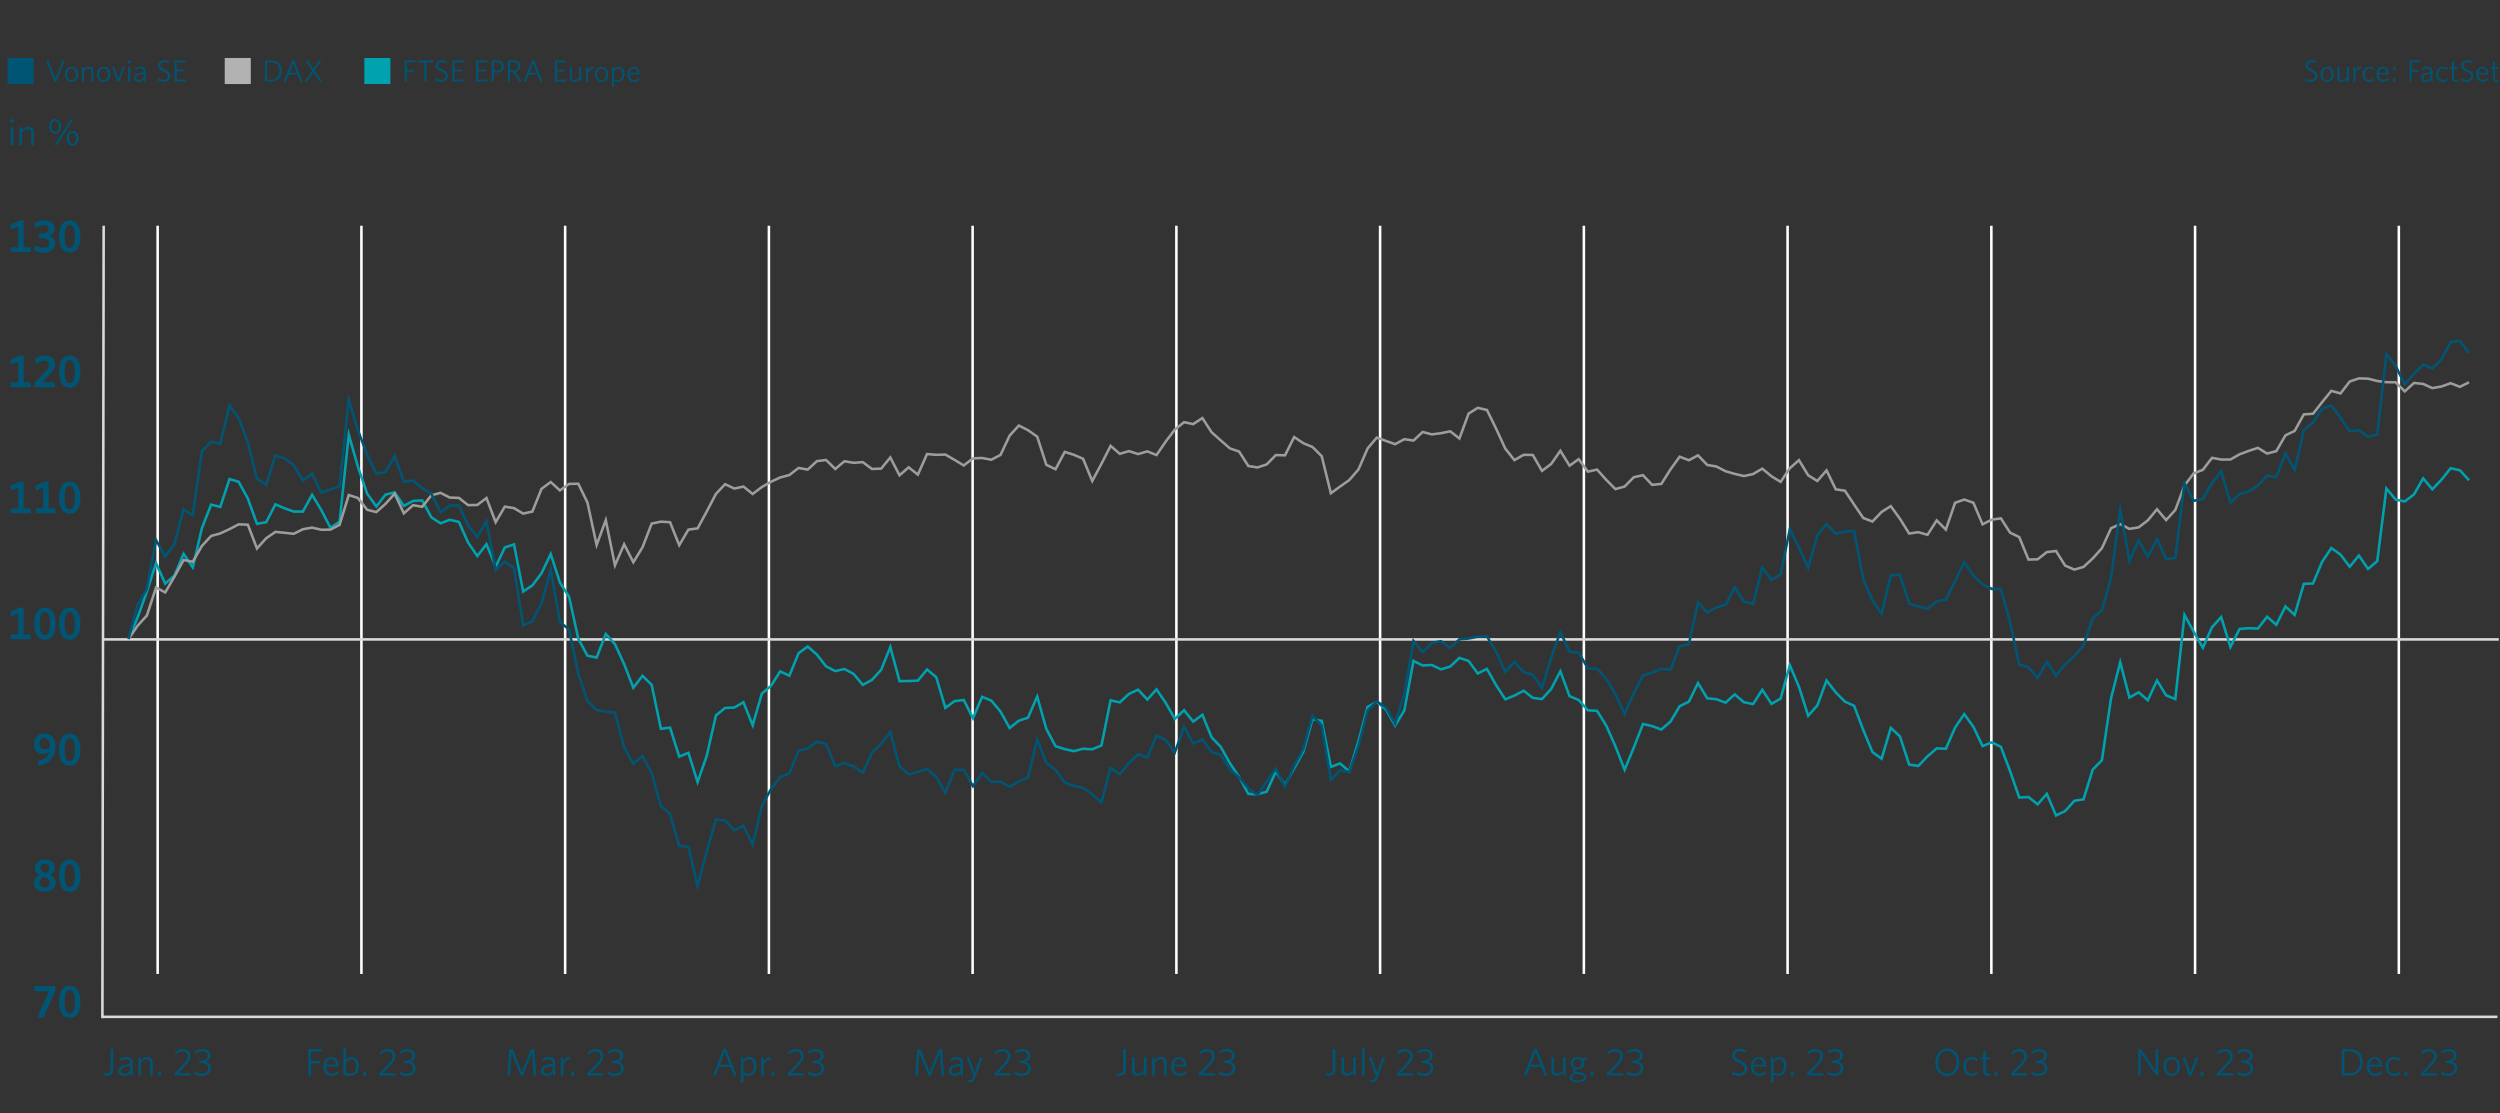 <?xml version="1.0" encoding="UTF-8"?>
<svg id="Ebene_2" data-name="Ebene 2" xmlns="http://www.w3.org/2000/svg" xmlns:xlink="http://www.w3.org/1999/xlink" viewBox="0 0 489.04 217.75">
  <rect x="0" y="0" width="489.04" height="217.75" fill="#333333" stroke="none"/>
  <defs>
    <clipPath id="clippath">
      <rect x="1.49" width="487.56" height="215.32" style="fill: none;"/>
    </clipPath>
  </defs>
  <g id="Aktie_ENG" data-name="Aktie ENG">
    <g style="clip-path: url(#clippath);">
      <g>
        <line x1="30.84" y1="190.52" x2="30.84" y2="44.16" style="fill: none; stroke: #fff; stroke-width: .5px;"/>
        <line x1="70.7" y1="190.52" x2="70.7" y2="44.16" style="fill: none; stroke: #fff; stroke-width: .5px;"/>
        <line x1="110.55" y1="190.52" x2="110.55" y2="44.16" style="fill: none; stroke: #fff; stroke-width: .5px;"/>
        <line x1="150.41" y1="190.52" x2="150.41" y2="44.16" style="fill: none; stroke: #fff; stroke-width: .5px;"/>
        <line x1="190.26" y1="190.52" x2="190.26" y2="44.16" style="fill: none; stroke: #fff; stroke-width: .5px;"/>
        <line x1="230.12" y1="190.52" x2="230.12" y2="44.16" style="fill: none; stroke: #fff; stroke-width: .5px;"/>
        <line x1="269.97" y1="190.52" x2="269.97" y2="44.16" style="fill: none; stroke: #fff; stroke-width: .5px;"/>
        <line x1="309.83" y1="190.52" x2="309.83" y2="44.16" style="fill: none; stroke: #fff; stroke-width: .5px;"/>
        <line x1="349.68" y1="190.52" x2="349.68" y2="44.16" style="fill: none; stroke: #fff; stroke-width: .5px;"/>
        <line x1="389.54" y1="190.52" x2="389.54" y2="44.16" style="fill: none; stroke: #fff; stroke-width: .5px;"/>
        <line x1="429.39" y1="190.52" x2="429.39" y2="44.16" style="fill: none; stroke: #fff; stroke-width: .5px;"/>
        <line x1="469.25" y1="190.52" x2="469.25" y2="44.16" style="fill: none; stroke: #fff; stroke-width: .5px;"/>
      </g>
      <line x1="20.03" y1="198.91" x2="488.53" y2="198.91" style="fill: none; stroke: #dadada; stroke-width: .5px;"/>
      <line x1="1.49" y1="217.5" x2="489.04" y2="217.5" style="fill: none; stroke: #005575; stroke-width: .5px;"/>
      <g>
        <path d="M20.83,210.44c-.17,0-.33-.02-.46-.04l-.08-.48c.16,.04,.34,.08,.54,.08,.51,0,.81-.28,.81-.86v-3.91h.52v3.92c0,.89-.55,1.31-1.34,1.31Z" style="fill: #005575;"/>
        <path d="M25.57,210.39l-.08-.47c-.33,.31-.74,.55-1.25,.55-.62,0-1.06-.34-1.06-.97,0-.83,.68-1.22,2.28-1.38v-.23c0-.48-.29-.68-.74-.68-.42,0-.83,.13-1.22,.32l-.07-.44c.41-.18,.82-.31,1.32-.31,.79,0,1.19,.37,1.19,1.1v2.53h-.38Zm-.11-1.88c-1.4,.14-1.79,.48-1.79,.96,0,.38,.26,.58,.64,.58s.8-.21,1.15-.53v-1.01Z" style="fill: #005575;"/>
        <path d="M29.37,210.39v-2.45c0-.46-.21-.74-.66-.74-.38,0-.76,.23-1.15,.62v2.57h-.5v-3.55h.38l.08,.53c.39-.35,.8-.6,1.28-.6,.71,0,1.06,.41,1.06,1.09v2.54h-.5Z" style="fill: #005575;"/>
        <path d="M30.95,210.39v-.74h.58v.74h-.58Z" style="fill: #005575;"/>
        <path d="M34.13,210.39v-.37l1.87-1.99c.54-.58,.73-.93,.73-1.4,0-.61-.38-.96-1.01-.96-.53,0-.98,.26-1.38,.61l-.07-.5c.38-.32,.86-.56,1.49-.56,.94,0,1.49,.55,1.49,1.38,0,.62-.25,1.06-.88,1.71l-1.56,1.64h2.46l.07,.44h-3.2Z" style="fill: #005575;"/>
        <path d="M39.52,210.49c-.55,0-1.06-.17-1.42-.4l.08-.5c.44,.3,.83,.44,1.37,.44,.72,0,1.18-.4,1.18-1.01,0-.66-.45-1.08-1.47-1.08h-.23l-.07-.45h.35c.87,0,1.32-.38,1.32-.97,0-.5-.35-.86-1.02-.86-.53,0-.98,.19-1.36,.49l-.07-.47c.39-.28,.84-.47,1.45-.47,1.03,0,1.52,.59,1.52,1.28s-.44,1.03-.97,1.2c.65,.19,1.07,.6,1.07,1.31,0,.86-.71,1.47-1.73,1.47Z" style="fill: #005575;"/>
      </g>
      <g>
        <path d="M11.03,15.98h-.38l-1.61-4.11,.41-.09,1.39,3.67,1.37-3.63h.44l-1.62,4.16Z" style="fill: #005575;"/>
        <path d="M13.99,16.01c-.73,0-1.27-.54-1.27-1.47s.56-1.48,1.27-1.48,1.29,.54,1.29,1.48-.56,1.47-1.29,1.47Zm0-2.62c-.53,0-.87,.43-.87,1.15s.35,1.14,.87,1.14,.88-.43,.88-1.14-.35-1.15-.88-1.15Z" style="fill: #005575;"/>
        <path d="M17.87,15.95v-1.96c0-.37-.17-.59-.53-.59-.3,0-.61,.19-.92,.49v2.05h-.4v-2.84h.31l.07,.42c.31-.28,.64-.48,1.02-.48,.56,0,.85,.32,.85,.87v2.03h-.4Z" style="fill: #005575;"/>
        <path d="M20.27,16.01c-.73,0-1.27-.54-1.27-1.47s.56-1.48,1.27-1.48,1.29,.54,1.29,1.48-.56,1.47-1.29,1.47Zm0-2.62c-.53,0-.87,.43-.87,1.15s.35,1.14,.87,1.14,.88-.43,.88-1.14-.35-1.15-.88-1.15Z" style="fill: #005575;"/>
        <path d="M23.36,15.98h-.38l-1.03-2.83,.4-.07,.83,2.41,.82-2.38h.41l-1.05,2.86Z" style="fill: #005575;"/>
        <path d="M25.28,12.44c-.16,0-.29-.13-.29-.29s.13-.29,.29-.29,.28,.13,.28,.29-.13,.29-.28,.29Zm-.2,3.51v-2.84h.39v2.84h-.39Z" style="fill: #005575;"/>
        <path d="M28.18,15.95l-.07-.38c-.26,.25-.59,.44-1,.44-.49,0-.85-.27-.85-.77,0-.67,.54-.98,1.82-1.1v-.19c0-.38-.23-.55-.59-.55-.34,0-.67,.1-.98,.25l-.05-.35c.33-.14,.65-.25,1.06-.25,.63,0,.95,.29,.95,.88v2.02h-.3Zm-.09-1.5c-1.12,.11-1.43,.38-1.43,.77,0,.31,.21,.46,.51,.46s.64-.17,.92-.43v-.8Z" style="fill: #005575;"/>
        <path d="M32,16c-.44,0-.82-.11-1.1-.26l.06-.42c.25,.16,.64,.31,1.06,.31,.49,0,.85-.28,.85-.74,0-.41-.2-.61-.83-.89-.79-.35-1.08-.61-1.08-1.19,0-.62,.5-1.04,1.19-1.04,.39,0,.7,.09,.91,.22l-.06,.41c-.23-.16-.52-.26-.87-.26-.49,0-.76,.29-.76,.65s.2,.55,.83,.83c.77,.34,1.08,.64,1.08,1.24,0,.71-.56,1.14-1.28,1.14Z" style="fill: #005575;"/>
        <path d="M34.16,15.95v-4.14h2.16v.38h-1.75v1.41h1.38l.06,.37h-1.44v1.6h1.81v.38h-2.22Z" style="fill: #005575;"/>
      </g>
      <g>
        <path d="M2.36,24.03c-.2,0-.36-.17-.36-.36s.17-.36,.36-.36,.35,.17,.35,.36-.16,.36-.35,.36Zm-.25,4.4v-3.55h.49v3.55h-.49Z" style="fill: #005575;"/>
        <path d="M6.12,28.43v-2.45c0-.46-.21-.74-.66-.74-.38,0-.76,.23-1.15,.62v2.57h-.5v-3.55h.38l.08,.53c.39-.35,.8-.6,1.28-.6,.71,0,1.06,.41,1.06,1.09v2.54h-.5Z" style="fill: #005575;"/>
        <path d="M10.78,26.15c-.66,0-1.16-.54-1.16-1.43s.5-1.43,1.16-1.43,1.16,.55,1.16,1.43-.5,1.43-1.16,1.43Zm0-2.49c-.47,0-.71,.46-.71,1.06s.26,1.07,.73,1.07,.71-.47,.71-1.07-.26-1.06-.72-1.06Zm-.1,4.72l1.63-2.54,1.61-2.55,.39,.1-1.63,2.54-1.61,2.54-.38-.1Zm3.53,.11c-.65,0-1.16-.55-1.16-1.43s.5-1.43,1.16-1.43,1.16,.55,1.16,1.43-.51,1.43-1.16,1.43Zm0-2.49c-.47,0-.71,.47-.71,1.07s.26,1.06,.72,1.06,.71-.46,.71-1.06-.25-1.07-.71-1.07Z" style="fill: #005575;"/>
      </g>
      <g>
        <path d="M60.85,205.69v1.85h1.67l.07,.47h-1.74v2.39h-.52v-5.18h2.6v.47h-2.08Z" style="fill: #005575;"/>
        <path d="M64.87,210.47c-.93,0-1.6-.63-1.6-1.85,0-1.14,.65-1.85,1.52-1.85,.96,0,1.44,.8,1.44,1.78v.1h-2.47c.01,.88,.42,1.39,1.13,1.39,.47,0,.89-.21,1.25-.53l.08,.45c-.35,.3-.81,.5-1.36,.5Zm-1.09-2.21h1.94c-.05-.64-.36-1.1-.94-1.1-.52,0-.91,.38-1.01,1.1Z" style="fill: #005575;"/>
        <path d="M68.46,210.44c-.5,0-.89-.1-1.29-.23v-5.11l.5-.09v2.3c.25-.28,.6-.54,1.1-.54,.77,0,1.43,.56,1.43,1.75,0,1.3-.74,1.92-1.73,1.92Zm.25-3.23c-.4,0-.73,.25-1.04,.62v2.04c.23,.09,.46,.14,.82,.14,.71,0,1.2-.46,1.2-1.47,0-.86-.41-1.33-.98-1.33Z" style="fill: #005575;"/>
        <path d="M71.02,210.39v-.74h.58v.74h-.58Z" style="fill: #005575;"/>
        <path d="M74.2,210.39v-.37l1.87-1.99c.54-.58,.73-.93,.73-1.4,0-.61-.38-.96-1.01-.96-.53,0-.98,.26-1.38,.61l-.07-.5c.38-.32,.86-.56,1.49-.56,.94,0,1.49,.55,1.49,1.38,0,.62-.25,1.06-.88,1.71l-1.56,1.64h2.46l.07,.44h-3.2Z" style="fill: #005575;"/>
        <path d="M79.59,210.49c-.55,0-1.06-.17-1.42-.4l.08-.5c.44,.3,.83,.44,1.37,.44,.72,0,1.18-.4,1.18-1.01,0-.66-.45-1.08-1.47-1.08h-.23l-.07-.45h.35c.87,0,1.32-.38,1.32-.97,0-.5-.35-.86-1.02-.86-.53,0-.98,.19-1.36,.49l-.07-.47c.39-.28,.84-.47,1.45-.47,1.03,0,1.52,.59,1.52,1.28s-.44,1.03-.97,1.2c.65,.19,1.07,.6,1.07,1.31,0,.86-.71,1.47-1.73,1.47Z" style="fill: #005575;"/>
      </g>
      <g>
        <path d="M104.4,210.39l-.34-4.44-1.79,4.47h-.41l-1.79-4.47-.34,4.44h-.48l.41-5.18h.64l1.78,4.52,1.79-4.52h.63l.41,5.18h-.5Z" style="fill: #005575;"/>
        <path d="M108.22,210.39l-.08-.47c-.33,.31-.74,.55-1.25,.55-.62,0-1.06-.34-1.06-.97,0-.83,.68-1.22,2.28-1.38v-.23c0-.48-.29-.68-.74-.68-.42,0-.83,.13-1.22,.32l-.07-.44c.41-.18,.82-.31,1.32-.31,.79,0,1.19,.37,1.19,1.1v2.53h-.38Zm-.11-1.88c-1.4,.14-1.79,.48-1.79,.96,0,.38,.26,.58,.64,.58s.8-.21,1.15-.53v-1.01Z" style="fill: #005575;"/>
        <path d="M110.21,208.16v2.23h-.5v-3.55h.37l.11,.73c.26-.4,.68-.79,1.26-.8l.08,.47c-.59,.04-1.09,.46-1.33,.93Z" style="fill: #005575;"/>
        <path d="M111.7,210.39v-.74h.58v.74h-.58Z" style="fill: #005575;"/>
        <path d="M114.88,210.39v-.37l1.87-1.99c.54-.58,.73-.93,.73-1.4,0-.61-.38-.96-1.01-.96-.53,0-.98,.26-1.38,.61l-.08-.5c.38-.32,.86-.56,1.49-.56,.94,0,1.49,.55,1.49,1.38,0,.62-.25,1.06-.88,1.71l-1.56,1.64h2.45l.07,.44h-3.2Z" style="fill: #005575;"/>
        <path d="M120.28,210.49c-.55,0-1.06-.17-1.42-.4l.08-.5c.44,.3,.83,.44,1.37,.44,.72,0,1.18-.4,1.18-1.01,0-.66-.45-1.08-1.47-1.08h-.23l-.07-.45h.35c.87,0,1.32-.38,1.32-.97,0-.5-.35-.86-1.02-.86-.53,0-.98,.19-1.36,.49l-.07-.47c.39-.28,.84-.47,1.45-.47,1.03,0,1.52,.59,1.52,1.28s-.44,1.03-.97,1.2c.65,.19,1.07,.6,1.07,1.31,0,.86-.71,1.47-1.73,1.47Z" style="fill: #005575;"/>
      </g>
      <g>
        <path d="M141.51,205.18h.53l2.03,5.15-.51,.11-.66-1.73h-2.26l-.64,1.67h-.53l2.04-5.21Zm-.69,3.08h1.9l-.95-2.48-.95,2.48Z" style="fill: #005575;"/>
        <path d="M146.35,210.44c-.35,0-.67-.07-.92-.17v1.42l-.5,.08v-4.92h.38l.08,.51c.28-.32,.63-.59,1.15-.59,.77,0,1.43,.56,1.43,1.75,0,1.3-.76,1.92-1.62,1.92Zm.14-3.23c-.42,0-.74,.25-1.07,.64v1.96c.28,.14,.54,.21,.91,.21,.64,0,1.13-.49,1.13-1.48,0-.86-.41-1.33-.98-1.33Z" style="fill: #005575;"/>
        <path d="M149.41,208.16v2.23h-.5v-3.55h.37l.11,.73c.26-.4,.68-.79,1.26-.8l.08,.47c-.59,.04-1.09,.46-1.33,.93Z" style="fill: #005575;"/>
        <path d="M150.91,210.39v-.74h.58v.74h-.58Z" style="fill: #005575;"/>
        <path d="M154.08,210.39v-.37l1.87-1.99c.54-.58,.73-.93,.73-1.4,0-.61-.38-.96-1.01-.96-.53,0-.98,.26-1.38,.61l-.08-.5c.38-.32,.86-.56,1.49-.56,.94,0,1.49,.55,1.49,1.38,0,.62-.25,1.06-.88,1.71l-1.56,1.64h2.46l.07,.44h-3.2Z" style="fill: #005575;"/>
        <path d="M159.48,210.49c-.55,0-1.06-.17-1.42-.4l.08-.5c.44,.3,.83,.44,1.37,.44,.72,0,1.18-.4,1.18-1.01,0-.66-.45-1.08-1.47-1.08h-.23l-.07-.45h.35c.87,0,1.32-.38,1.32-.97,0-.5-.35-.86-1.02-.86-.53,0-.98,.19-1.36,.49l-.07-.47c.39-.28,.84-.47,1.45-.47,1.03,0,1.52,.59,1.52,1.28s-.44,1.03-.97,1.2c.65,.19,1.07,.6,1.07,1.31,0,.86-.71,1.47-1.73,1.47Z" style="fill: #005575;"/>
      </g>
      <g>
        <path d="M184.18,210.39l-.34-4.44-1.79,4.47h-.41l-1.79-4.47-.34,4.44h-.48l.41-5.18h.64l1.78,4.52,1.79-4.52h.63l.41,5.18h-.5Z" style="fill: #005575;"/>
        <path d="M188,210.39l-.08-.47c-.33,.31-.74,.55-1.25,.55-.62,0-1.06-.34-1.06-.97,0-.83,.68-1.22,2.28-1.38v-.23c0-.48-.29-.68-.74-.68-.42,0-.83,.13-1.22,.32l-.07-.44c.41-.18,.82-.31,1.32-.31,.79,0,1.19,.37,1.19,1.1v2.53h-.38Zm-.11-1.88c-1.4,.14-1.79,.48-1.79,.96,0,.38,.26,.58,.64,.58s.8-.21,1.15-.53v-1.01Z" style="fill: #005575;"/>
        <path d="M190.72,210.86c-.25,.68-.57,.89-1.07,.89-.1,0-.17-.02-.22-.02l-.07-.44c.08,.01,.18,.03,.29,.03,.31,0,.49-.13,.63-.53l.15-.37-1.34-3.53,.49-.09,1.1,3.02,1.04-2.97h.52l-1.51,4.02Z" style="fill: #005575;"/>
        <path d="M194.52,210.39v-.37l1.87-1.99c.54-.58,.73-.93,.73-1.4,0-.61-.38-.96-1.01-.96-.53,0-.98,.26-1.38,.61l-.07-.5c.38-.32,.86-.56,1.49-.56,.94,0,1.49,.55,1.49,1.38,0,.62-.25,1.06-.88,1.71l-1.56,1.64h2.46l.07,.44h-3.2Z" style="fill: #005575;"/>
        <path d="M199.91,210.49c-.55,0-1.06-.17-1.42-.4l.08-.5c.44,.3,.83,.44,1.37,.44,.72,0,1.18-.4,1.18-1.01,0-.66-.45-1.08-1.47-1.08h-.23l-.07-.45h.35c.87,0,1.32-.38,1.32-.97,0-.5-.35-.86-1.02-.86-.53,0-.98,.19-1.36,.49l-.07-.47c.39-.28,.84-.47,1.45-.47,1.03,0,1.52,.59,1.52,1.28s-.44,1.03-.97,1.2c.65,.19,1.07,.6,1.07,1.31,0,.86-.71,1.47-1.73,1.47Z" style="fill: #005575;"/>
      </g>
      <g>
        <path d="M218.91,210.44c-.17,0-.33-.02-.46-.04l-.08-.48c.16,.04,.34,.08,.54,.08,.51,0,.81-.28,.81-.86v-3.91h.52v3.92c0,.89-.55,1.31-1.34,1.31Z" style="fill: #005575;"/>
        <path d="M223.87,210.39l-.08-.53c-.39,.35-.8,.6-1.28,.6-.71,0-1.06-.41-1.06-1.09v-2.54h.5v2.45c0,.46,.21,.73,.66,.73,.38,0,.76-.23,1.15-.61v-2.57h.5v3.55h-.38Z" style="fill: #005575;"/>
        <path d="M227.71,210.39v-2.45c0-.46-.21-.74-.66-.74-.38,0-.76,.23-1.15,.62v2.57h-.5v-3.55h.38l.08,.53c.39-.35,.8-.6,1.28-.6,.71,0,1.06,.41,1.06,1.09v2.54h-.5Z" style="fill: #005575;"/>
        <path d="M230.71,210.47c-.93,0-1.6-.63-1.6-1.85,0-1.14,.65-1.85,1.52-1.85,.96,0,1.44,.8,1.44,1.78v.1h-2.47c.01,.88,.42,1.39,1.13,1.39,.47,0,.89-.21,1.25-.53l.08,.45c-.35,.3-.81,.5-1.36,.5Zm-1.09-2.21h1.94c-.05-.64-.36-1.1-.94-1.1-.52,0-.91,.38-1.01,1.1Z" style="fill: #005575;"/>
        <path d="M234.5,210.39v-.37l1.87-1.99c.54-.58,.73-.93,.73-1.4,0-.61-.38-.96-1.01-.96-.53,0-.98,.26-1.38,.61l-.07-.5c.38-.32,.86-.56,1.49-.56,.94,0,1.49,.55,1.49,1.38,0,.62-.25,1.06-.88,1.71l-1.56,1.64h2.46l.07,.44h-3.2Z" style="fill: #005575;"/>
        <path d="M239.9,210.49c-.55,0-1.06-.17-1.42-.4l.08-.5c.44,.3,.83,.44,1.37,.44,.72,0,1.18-.4,1.18-1.01,0-.66-.45-1.08-1.47-1.08h-.23l-.07-.45h.35c.87,0,1.32-.38,1.32-.97,0-.5-.35-.86-1.02-.86-.53,0-.98,.19-1.36,.49l-.07-.47c.39-.28,.84-.47,1.45-.47,1.03,0,1.52,.59,1.52,1.28s-.44,1.03-.97,1.2c.65,.19,1.07,.6,1.07,1.31,0,.86-.71,1.47-1.73,1.47Z" style="fill: #005575;"/>
      </g>
      <g>
        <path d="M259.89,210.44c-.17,0-.33-.02-.46-.04l-.08-.48c.16,.04,.34,.08,.54,.08,.51,0,.81-.28,.81-.86v-3.91h.52v3.92c0,.89-.55,1.31-1.34,1.31Z" style="fill: #005575;"/>
        <path d="M264.85,210.39l-.08-.53c-.39,.35-.8,.6-1.28,.6-.71,0-1.06-.41-1.06-1.09v-2.54h.5v2.45c0,.46,.21,.73,.66,.73,.38,0,.76-.23,1.15-.61v-2.57h.5v3.55h-.38Z" style="fill: #005575;"/>
        <path d="M266.44,210.39v-5.3l.49-.09v5.39h-.49Z" style="fill: #005575;"/>
        <path d="M269.43,210.86c-.25,.68-.57,.89-1.07,.89-.1,0-.17-.02-.22-.02l-.07-.44c.08,.01,.18,.03,.29,.03,.31,0,.49-.13,.63-.53l.15-.37-1.34-3.53,.49-.09,1.1,3.02,1.04-2.97h.52l-1.51,4.02Z" style="fill: #005575;"/>
        <path d="M273.23,210.39v-.37l1.87-1.99c.54-.58,.73-.93,.73-1.4,0-.61-.38-.96-1.01-.96-.53,0-.98,.26-1.38,.61l-.07-.5c.38-.32,.86-.56,1.49-.56,.94,0,1.49,.55,1.49,1.38,0,.62-.25,1.06-.88,1.71l-1.56,1.64h2.46l.07,.44h-3.2Z" style="fill: #005575;"/>
        <path d="M278.63,210.49c-.55,0-1.06-.17-1.42-.4l.08-.5c.44,.3,.83,.44,1.37,.44,.72,0,1.18-.4,1.18-1.01,0-.66-.45-1.08-1.47-1.08h-.23l-.07-.45h.34c.87,0,1.32-.38,1.32-.97,0-.5-.34-.86-1.02-.86-.53,0-.98,.19-1.36,.49l-.07-.47c.39-.28,.84-.47,1.45-.47,1.03,0,1.52,.59,1.52,1.28s-.44,1.03-.97,1.2c.65,.19,1.07,.6,1.07,1.31,0,.86-.71,1.47-1.73,1.47Z" style="fill: #005575;"/>
      </g>
      <g>
        <path d="M300.11,205.18h.53l2.03,5.15-.51,.11-.66-1.73h-2.26l-.64,1.67h-.53l2.04-5.21Zm-.69,3.08h1.9l-.95-2.48-.95,2.48Z" style="fill: #005575;"/>
        <path d="M305.89,210.39l-.08-.53c-.39,.35-.8,.6-1.28,.6-.71,0-1.06-.41-1.06-1.09v-2.54h.5v2.45c0,.46,.21,.73,.66,.73,.38,0,.76-.23,1.15-.61v-2.57h.5v3.55h-.38Z" style="fill: #005575;"/>
        <path d="M308.64,211.74c-.92,0-1.62-.31-1.62-.92,0-.36,.28-.67,.81-.94-.18-.11-.26-.24-.26-.38,0-.18,.12-.33,.35-.47-.39-.2-.65-.57-.65-1.06,0-.75,.62-1.21,1.31-1.21,.35,0,.66,.11,.9,.3l.89-.29,.08,.49-.71,.08c.12,.18,.19,.39,.19,.63,0,.75-.62,1.21-1.33,1.21-.11,0-.21,0-.32-.03-.15,.08-.23,.17-.23,.25,0,.14,.14,.2,.8,.32l.26,.05c.79,.14,1.22,.38,1.22,.9,0,.68-.77,1.07-1.69,1.07Zm-.42-1.7c-.49,.22-.71,.46-.71,.75,0,.37,.47,.58,1.16,.58s1.19-.28,1.19-.63c0-.28-.22-.43-.86-.55l-.35-.06c-.18-.04-.3-.05-.43-.09Zm.36-2.91c-.5,0-.83,.37-.83,.86,0,.46,.32,.83,.84,.83s.84-.36,.84-.84-.35-.84-.86-.84Z" style="fill: #005575;"/>
        <path d="M311.15,210.39v-.74h.58v.74h-.58Z" style="fill: #005575;"/>
        <path d="M314.33,210.39v-.37l1.87-1.99c.54-.58,.73-.93,.73-1.4,0-.61-.38-.96-1.01-.96-.53,0-.98,.26-1.38,.61l-.07-.5c.38-.32,.86-.56,1.49-.56,.94,0,1.49,.55,1.49,1.38,0,.62-.25,1.06-.88,1.71l-1.56,1.64h2.46l.07,.44h-3.2Z" style="fill: #005575;"/>
        <path d="M319.72,210.49c-.55,0-1.06-.17-1.42-.4l.08-.5c.44,.3,.83,.44,1.37,.44,.72,0,1.18-.4,1.18-1.01,0-.66-.45-1.08-1.47-1.08h-.23l-.07-.45h.34c.87,0,1.32-.38,1.32-.97,0-.5-.34-.86-1.02-.86-.53,0-.98,.19-1.36,.49l-.07-.47c.39-.28,.84-.47,1.45-.47,1.03,0,1.52,.59,1.52,1.28s-.44,1.03-.97,1.2c.65,.19,1.07,.6,1.07,1.31,0,.86-.71,1.47-1.73,1.47Z" style="fill: #005575;"/>
      </g>
      <g>
        <path d="M459.48,210.39h-1.39v-5.18h1.41c1.73,0,2.7,1.04,2.7,2.58s-1.05,2.6-2.72,2.6Zm.03-4.71h-.9v4.25h.9c1.31,0,2.16-.71,2.16-2.12s-.86-2.12-2.16-2.12Z" style="fill: #005575;"/>
        <path d="M464.61,210.47c-.93,0-1.6-.63-1.6-1.85,0-1.14,.65-1.85,1.52-1.85,.96,0,1.44,.8,1.44,1.78v.1h-2.47c.01,.88,.42,1.39,1.13,1.39,.47,0,.89-.21,1.25-.53l.08,.45c-.35,.3-.81,.5-1.36,.5Zm-1.09-2.21h1.95c-.05-.64-.36-1.1-.94-1.1-.52,0-.91,.38-1.01,1.1Z" style="fill: #005575;"/>
        <path d="M468.3,210.47c-.91,0-1.61-.68-1.61-1.85s.72-1.85,1.64-1.85c.48,0,.86,.16,1.14,.36l-.08,.5c-.33-.28-.66-.43-1.07-.43-.65,0-1.12,.51-1.12,1.42s.48,1.42,1.15,1.42c.38,0,.73-.11,1.09-.42l.07,.46c-.33,.26-.71,.4-1.2,.4Z" style="fill: #005575;"/>
        <path d="M470.36,210.39v-.74h.58v.74h-.58Z" style="fill: #005575;"/>
        <path d="M473.54,210.39v-.37l1.87-1.99c.54-.58,.73-.93,.73-1.4,0-.61-.38-.96-1.01-.96-.53,0-.98,.26-1.38,.61l-.08-.5c.38-.32,.86-.56,1.49-.56,.94,0,1.49,.55,1.49,1.38,0,.62-.25,1.06-.88,1.71l-1.56,1.64h2.46l.07,.44h-3.2Z" style="fill: #005575;"/>
        <path d="M478.93,210.49c-.55,0-1.06-.17-1.42-.4l.08-.5c.44,.3,.83,.44,1.37,.44,.72,0,1.18-.4,1.18-1.01,0-.66-.45-1.08-1.47-1.08h-.23l-.07-.45h.35c.87,0,1.32-.38,1.32-.97,0-.5-.35-.86-1.02-.86-.53,0-.98,.19-1.36,.49l-.07-.47c.39-.28,.84-.47,1.45-.47,1.03,0,1.52,.59,1.52,1.28s-.44,1.03-.97,1.2c.65,.19,1.07,.6,1.07,1.31,0,.86-.71,1.47-1.73,1.47Z" style="fill: #005575;"/>
      </g>
      <rect x="1.49" y="11.34" width="5.1" height="5.1" style="fill: #005575;"/>
      <g>
        <path d="M52.95,15.95h-1.11v-4.14h1.13c1.38,0,2.15,.83,2.15,2.06s-.84,2.08-2.17,2.08Zm.02-3.77h-.72v3.39h.72c1.05,0,1.72-.56,1.72-1.7s-.69-1.7-1.72-1.7Z" style="fill: #005575;"/>
        <path d="M57.14,11.79h.43l1.62,4.11-.41,.09-.53-1.38h-1.8l-.51,1.34h-.43l1.63-4.16Zm-.55,2.46h1.52l-.76-1.98-.76,1.98Z" style="fill: #005575;"/>
        <path d="M62.58,15.99l-1.27-1.9-1.22,1.87h-.46l1.45-2.15-1.31-1.93,.41-.08,1.13,1.71,1.1-1.68h.46l-1.32,1.97,1.44,2.12-.41,.09Z" style="fill: #005575;"/>
      </g>
      <rect x="43.96" y="11.34" width="5.1" height="5.1" style="fill: #b2b2b2;"/>
      <g>
        <path d="M79.57,12.19v1.47h1.33l.06,.37h-1.39v1.91h-.41v-4.14h2.07v.38h-1.66Z" style="fill: #005575;"/>
        <path d="M83.41,12.19v3.76h-.41v-3.76h-1.33v-.38h3.05l.05,.38h-1.36Z" style="fill: #005575;"/>
        <path d="M86.32,16c-.44,0-.82-.11-1.1-.26l.06-.42c.25,.16,.64,.31,1.06,.31,.49,0,.85-.28,.85-.74,0-.41-.2-.61-.83-.89-.79-.35-1.08-.61-1.08-1.19,0-.62,.5-1.04,1.19-1.04,.39,0,.7,.09,.91,.22l-.06,.41c-.23-.16-.52-.26-.87-.26-.49,0-.76,.29-.76,.65s.2,.55,.83,.83c.77,.34,1.08,.64,1.08,1.24,0,.71-.56,1.14-1.28,1.14Z" style="fill: #005575;"/>
        <path d="M88.48,15.95v-4.14h2.16v.38h-1.75v1.41h1.38l.06,.37h-1.44v1.6h1.81v.38h-2.22Z" style="fill: #005575;"/>
        <path d="M93.14,15.95v-4.14h2.16v.38h-1.75v1.41h1.38l.06,.37h-1.44v1.6h1.81v.38h-2.22Z" style="fill: #005575;"/>
        <path d="M97.11,14.21h-.52v1.75h-.41v-4.14h1.02c.85,0,1.36,.42,1.36,1.16,0,.82-.61,1.23-1.45,1.23Zm.07-2.03h-.58v1.66h.53c.63,0,1.01-.28,1.01-.85,0-.53-.34-.81-.97-.81Z" style="fill: #005575;"/>
        <path d="M101.65,15.99l-1.32-1.85h-.55v1.8h-.41v-4.14h1.05c.82,0,1.33,.43,1.33,1.14,0,.64-.43,1.02-.97,1.14l1.3,1.81-.43,.09Zm-1.25-3.81h-.61v1.61h.54c.62,0,1.01-.29,1.01-.82s-.32-.8-.94-.8Z" style="fill: #005575;"/>
        <path d="M104.08,11.79h.43l1.62,4.11-.41,.09-.53-1.38h-1.8l-.51,1.34h-.43l1.63-4.16Zm-.55,2.46h1.52l-.76-1.98-.76,1.98Z" style="fill: #005575;"/>
        <path d="M108.53,15.95v-4.14h2.16v.38h-1.75v1.41h1.38l.06,.37h-1.44v1.6h1.81v.38h-2.22Z" style="fill: #005575;"/>
        <path d="M113.39,15.95l-.07-.42c-.31,.28-.64,.48-1.02,.48-.57,0-.85-.33-.85-.87v-2.03h.4v1.96c0,.37,.17,.58,.53,.58,.3,0,.61-.18,.92-.49v-2.05h.4v2.84h-.31Z" style="fill: #005575;"/>
        <path d="M115.02,14.17v1.78h-.4v-2.84h.29l.09,.58c.21-.32,.54-.63,1.01-.64l.07,.37c-.47,.03-.87,.37-1.06,.74Z" style="fill: #005575;"/>
        <path d="M117.68,16.01c-.73,0-1.27-.54-1.27-1.47s.56-1.48,1.27-1.48,1.29,.54,1.29,1.48-.56,1.47-1.29,1.47Zm0-2.62c-.53,0-.87,.43-.87,1.15s.35,1.14,.87,1.14,.88-.43,.88-1.14-.35-1.15-.88-1.15Z" style="fill: #005575;"/>
        <path d="M120.85,15.99c-.28,0-.53-.05-.74-.14v1.13l-.4,.07v-3.93h.31l.07,.41c.22-.25,.5-.47,.92-.47,.62,0,1.14,.45,1.14,1.4,0,1.04-.61,1.54-1.3,1.54Zm.11-2.58c-.34,0-.59,.2-.85,.51v1.57c.22,.11,.43,.17,.73,.17,.51,0,.91-.39,.91-1.18,0-.69-.33-1.06-.78-1.06Z" style="fill: #005575;"/>
        <path d="M124.01,16.01c-.74,0-1.28-.5-1.28-1.48,0-.91,.52-1.48,1.22-1.48,.77,0,1.15,.64,1.15,1.42v.08h-1.97c.01,.7,.34,1.11,.91,1.11,.38,0,.71-.17,1-.42l.06,.36c-.28,.24-.65,.4-1.09,.4Zm-.87-1.76h1.55c-.04-.51-.29-.88-.75-.88-.41,0-.73,.31-.8,.88Z" style="fill: #005575;"/>
      </g>
      <rect x="71.27" y="11.34" width="5.1" height="5.1" style="fill: #00a2b0;"/>
      <g>
        <path d="M452.04,16c-.44,0-.82-.11-1.1-.26l.06-.42c.25,.16,.64,.31,1.06,.31,.49,0,.85-.28,.85-.74,0-.41-.2-.61-.83-.89-.79-.35-1.08-.61-1.08-1.19,0-.62,.5-1.04,1.19-1.04,.39,0,.7,.09,.91,.22l-.06,.41c-.23-.16-.52-.26-.87-.26-.49,0-.76,.29-.76,.65s.2,.55,.83,.83c.77,.34,1.08,.64,1.08,1.24,0,.71-.56,1.14-1.28,1.14Z" style="fill: #005575;"/>
        <path d="M455.21,16.01c-.73,0-1.27-.54-1.27-1.47s.56-1.48,1.27-1.48,1.29,.54,1.29,1.48-.56,1.47-1.29,1.47Zm0-2.62c-.53,0-.87,.43-.87,1.15s.35,1.14,.87,1.14,.88-.43,.88-1.14-.35-1.15-.88-1.15Z" style="fill: #005575;"/>
        <path d="M459.16,15.95l-.07-.42c-.31,.28-.64,.48-1.02,.48-.57,0-.84-.33-.84-.87v-2.03h.4v1.96c0,.37,.17,.58,.53,.58,.3,0,.61-.18,.92-.49v-2.05h.4v2.84h-.31Z" style="fill: #005575;"/>
        <path d="M460.78,14.17v1.78h-.4v-2.84h.29l.09,.58c.21-.32,.54-.63,1.01-.64l.07,.37c-.47,.03-.87,.37-1.06,.74Z" style="fill: #005575;"/>
        <path d="M463.45,16.01c-.73,0-1.28-.54-1.28-1.47s.58-1.48,1.31-1.48c.38,0,.69,.13,.91,.29l-.07,.4c-.26-.22-.53-.34-.86-.34-.52,0-.89,.41-.89,1.13s.38,1.13,.92,1.13c.3,0,.58-.09,.87-.34l.05,.37c-.26,.2-.57,.32-.96,.32Z" style="fill: #005575;"/>
        <path d="M466.18,16.01c-.74,0-1.28-.5-1.28-1.48,0-.91,.52-1.48,1.22-1.48,.77,0,1.15,.64,1.15,1.42v.08h-1.97c.01,.7,.34,1.11,.91,1.11,.38,0,.71-.17,1-.42l.06,.36c-.28,.24-.65,.4-1.08,.4Zm-.87-1.76h1.55c-.04-.51-.29-.88-.75-.88-.41,0-.73,.31-.8,.88Z" style="fill: #005575;"/>
        <path d="M468.14,13.7v-.59h.47v.59h-.47Zm0,2.25v-.59h.47v.59h-.47Z" style="fill: #005575;"/>
        <path d="M471.77,12.19v1.47h1.33l.06,.37h-1.39v1.91h-.41v-4.14h2.08v.38h-1.66Z" style="fill: #005575;"/>
        <path d="M475.54,15.95l-.07-.38c-.26,.25-.59,.44-1,.44-.49,0-.85-.27-.85-.77,0-.67,.54-.98,1.82-1.1v-.19c0-.38-.23-.55-.59-.55-.34,0-.67,.1-.98,.25l-.05-.35c.33-.14,.65-.25,1.05-.25,.63,0,.95,.29,.95,.88v2.02h-.3Zm-.09-1.5c-1.12,.11-1.43,.38-1.43,.77,0,.31,.21,.46,.51,.46s.64-.17,.92-.43v-.8Z" style="fill: #005575;"/>
        <path d="M477.85,16.01c-.73,0-1.28-.54-1.28-1.47s.58-1.48,1.31-1.48c.38,0,.69,.13,.91,.29l-.07,.4c-.26-.22-.53-.34-.86-.34-.52,0-.89,.41-.89,1.13s.38,1.13,.92,1.13c.3,0,.58-.09,.87-.34l.05,.37c-.26,.2-.57,.32-.96,.32Z" style="fill: #005575;"/>
        <path d="M480.4,16c-.44,0-.74-.17-.74-.7v-1.85h-.44v-.34h.44v-.98l.39-.07v1.05h.65l.05,.34h-.71v1.79c0,.29,.11,.41,.42,.41,.09,0,.2-.02,.26-.03l.06,.33c-.08,.02-.23,.05-.4,.05Z" style="fill: #005575;"/>
        <path d="M482.51,16c-.44,0-.82-.11-1.1-.26l.06-.42c.25,.16,.64,.31,1.06,.31,.49,0,.85-.28,.85-.74,0-.41-.2-.61-.83-.89-.79-.35-1.08-.61-1.08-1.19,0-.62,.5-1.04,1.19-1.04,.39,0,.7,.09,.91,.22l-.06,.41c-.23-.16-.52-.26-.87-.26-.49,0-.76,.29-.76,.65s.2,.55,.83,.83c.77,.34,1.08,.64,1.08,1.24,0,.71-.56,1.14-1.28,1.14Z" style="fill: #005575;"/>
        <path d="M485.68,16.01c-.74,0-1.28-.5-1.28-1.48,0-.91,.52-1.48,1.22-1.48,.77,0,1.15,.64,1.15,1.42v.08h-1.97c.01,.7,.34,1.11,.91,1.11,.38,0,.71-.17,1-.42l.06,.36c-.28,.24-.65,.4-1.09,.4Zm-.87-1.76h1.55c-.04-.51-.29-.88-.75-.88-.41,0-.73,.31-.8,.88Z" style="fill: #005575;"/>
        <path d="M488.4,16c-.44,0-.74-.17-.74-.7v-1.85h-.44v-.34h.44v-.98l.39-.07v1.05h.65l.05,.34h-.71v1.79c0,.29,.11,.41,.42,.41,.09,0,.2-.02,.26-.03l.06,.33c-.08,.02-.23,.05-.4,.05Z" style="fill: #005575;"/>
      </g>
      <line x1="20.03" y1="199.17" x2="20.28" y2="44.16" style="fill: none; stroke: #dadada; stroke-width: .5px;"/>
      <g>
        <path d="M340.16,210.45c-.56,0-1.03-.14-1.37-.32l.08-.53c.32,.2,.8,.39,1.32,.39,.61,0,1.07-.35,1.07-.93,0-.51-.26-.77-1.04-1.11-.99-.44-1.35-.77-1.35-1.49,0-.78,.63-1.31,1.49-1.31,.49,0,.87,.11,1.14,.27l-.08,.52c-.29-.2-.65-.33-1.09-.33-.61,0-.95,.37-.95,.82s.25,.69,1.04,1.04c.96,.42,1.35,.79,1.35,1.55,0,.89-.7,1.43-1.61,1.43Z" style="fill: #005575;"/>
        <path d="M344.13,210.47c-.93,0-1.6-.63-1.6-1.85,0-1.14,.65-1.85,1.52-1.85,.96,0,1.44,.8,1.44,1.78v.1h-2.47c.01,.88,.42,1.39,1.13,1.39,.47,0,.89-.21,1.25-.53l.08,.45c-.35,.3-.81,.5-1.36,.5Zm-1.09-2.21h1.94c-.04-.64-.36-1.1-.94-1.1-.52,0-.91,.38-1.01,1.1Z" style="fill: #005575;"/>
        <path d="M347.85,210.44c-.35,0-.67-.07-.92-.17v1.42l-.5,.08v-4.92h.38l.08,.51c.28-.32,.63-.59,1.15-.59,.77,0,1.43,.56,1.43,1.75,0,1.3-.76,1.92-1.62,1.92Zm.14-3.23c-.42,0-.74,.25-1.07,.64v1.96c.28,.14,.54,.21,.91,.21,.64,0,1.13-.49,1.13-1.48,0-.86-.41-1.33-.98-1.33Z" style="fill: #005575;"/>
        <path d="M350.3,210.39v-.74h.58v.74h-.58Z" style="fill: #005575;"/>
        <path d="M353.48,210.39v-.37l1.87-1.99c.54-.58,.73-.93,.73-1.4,0-.61-.38-.96-1.01-.96-.53,0-.98,.26-1.38,.61l-.07-.5c.38-.32,.86-.56,1.49-.56,.94,0,1.49,.55,1.49,1.38,0,.62-.25,1.06-.88,1.71l-1.56,1.64h2.46l.07,.44h-3.2Z" style="fill: #005575;"/>
        <path d="M358.87,210.49c-.55,0-1.06-.17-1.42-.4l.08-.5c.44,.3,.83,.44,1.37,.44,.72,0,1.18-.4,1.18-1.01,0-.66-.45-1.08-1.47-1.08h-.23l-.07-.45h.35c.87,0,1.32-.38,1.32-.97,0-.5-.35-.86-1.02-.86-.53,0-.98,.19-1.36,.49l-.07-.47c.39-.28,.84-.47,1.45-.47,1.03,0,1.52,.59,1.52,1.28s-.44,1.03-.97,1.2c.65,.19,1.07,.6,1.07,1.31,0,.86-.71,1.47-1.73,1.47Z" style="fill: #005575;"/>
      </g>
      <g>
        <path d="M380.91,210.49c-1.38,0-2.33-1.1-2.33-2.68s.96-2.7,2.34-2.7,2.33,1.1,2.33,2.68-.95,2.7-2.35,2.7Zm0-4.91c-1.09,0-1.8,.9-1.8,2.21s.72,2.23,1.81,2.23,1.8-.9,1.8-2.21-.72-2.23-1.81-2.23Z" style="fill: #005575;"/>
        <path d="M385.68,210.47c-.91,0-1.61-.68-1.61-1.85s.72-1.85,1.64-1.85c.48,0,.86,.16,1.14,.36l-.08,.5c-.33-.28-.66-.43-1.07-.43-.65,0-1.12,.51-1.12,1.42s.48,1.42,1.15,1.42c.38,0,.73-.11,1.09-.42l.07,.46c-.33,.26-.71,.4-1.2,.4Z" style="fill: #005575;"/>
        <path d="M388.88,210.45c-.56,0-.92-.22-.92-.87v-2.32h-.55v-.42h.55v-1.23l.49-.08v1.31h.82l.07,.42h-.89v2.24c0,.36,.14,.52,.53,.52,.11,0,.25-.02,.33-.04l.07,.41c-.1,.03-.29,.06-.5,.06Z" style="fill: #005575;"/>
        <path d="M390.21,210.39v-.74h.58v.74h-.58Z" style="fill: #005575;"/>
        <path d="M393.39,210.39v-.37l1.87-1.99c.54-.58,.73-.93,.73-1.4,0-.61-.38-.96-1.01-.96-.53,0-.98,.26-1.38,.61l-.08-.5c.38-.32,.86-.56,1.49-.56,.94,0,1.49,.55,1.49,1.38,0,.62-.25,1.06-.88,1.71l-1.56,1.64h2.46l.07,.44h-3.2Z" style="fill: #005575;"/>
        <path d="M398.78,210.49c-.55,0-1.06-.17-1.42-.4l.08-.5c.44,.3,.83,.44,1.37,.44,.72,0,1.18-.4,1.18-1.01,0-.66-.45-1.08-1.47-1.08h-.23l-.07-.45h.34c.87,0,1.32-.38,1.32-.97,0-.5-.34-.86-1.02-.86-.53,0-.98,.19-1.36,.49l-.07-.47c.39-.28,.84-.47,1.45-.47,1.03,0,1.52,.59,1.52,1.28s-.44,1.03-.97,1.2c.65,.19,1.07,.6,1.07,1.31,0,.86-.71,1.47-1.73,1.47Z" style="fill: #005575;"/>
      </g>
      <g>
        <path d="M421.8,210.39l-3.03-4.36v4.36h-.49v-5.18h.49l2.93,4.23v-4.23h.49v5.18h-.4Z" style="fill: #005575;"/>
        <path d="M424.83,210.47c-.91,0-1.59-.68-1.59-1.85s.7-1.85,1.59-1.85,1.61,.68,1.61,1.85-.71,1.85-1.61,1.85Zm0-3.28c-.66,0-1.09,.54-1.09,1.43s.44,1.43,1.09,1.43,1.1-.54,1.1-1.43-.44-1.43-1.1-1.43Z" style="fill: #005575;"/>
        <path d="M428.7,210.42h-.47l-1.29-3.54,.5-.09,1.04,3.02,1.02-2.97h.52l-1.31,3.58Z" style="fill: #005575;"/>
        <path d="M430.45,210.39v-.74h.58v.74h-.58Z" style="fill: #005575;"/>
        <path d="M433.63,210.39v-.37l1.87-1.99c.54-.58,.73-.93,.73-1.4,0-.61-.38-.96-1.01-.96-.53,0-.98,.26-1.38,.61l-.08-.5c.38-.32,.86-.56,1.49-.56,.94,0,1.49,.55,1.49,1.38,0,.62-.25,1.06-.88,1.71l-1.56,1.64h2.46l.07,.44h-3.2Z" style="fill: #005575;"/>
        <path d="M439.02,210.49c-.55,0-1.06-.17-1.42-.4l.08-.5c.44,.3,.83,.44,1.37,.44,.72,0,1.18-.4,1.18-1.01,0-.66-.45-1.08-1.47-1.08h-.23l-.07-.45h.35c.87,0,1.32-.38,1.32-.97,0-.5-.35-.86-1.02-.86-.53,0-.98,.19-1.36,.49l-.07-.47c.39-.28,.84-.47,1.45-.47,1.03,0,1.52,.59,1.52,1.28s-.44,1.03-.97,1.2c.65,.19,1.07,.6,1.07,1.31,0,.86-.71,1.47-1.73,1.47Z" style="fill: #005575;"/>
      </g>
      <g>
        <path d="M8.47,199.13l-1.12-.21,2.23-5.01h-2.78l-.14-1h4.17v.9l-2.35,5.31Z" style="fill: #005575;"/>
        <path d="M13.64,199.11c-1.35,0-2.08-1.12-2.08-3.14s.73-3.14,2.08-3.14,2.09,1.12,2.09,3.14-.74,3.14-2.09,3.14Zm-1.01-3.14c0,1.55,.36,2.26,1.01,2.26s1.01-.71,1.01-2.26-.36-2.27-1.01-2.27-1.01,.73-1.01,2.27Z" style="fill: #005575;"/>
      </g>
      <g>
        <path d="M9.7,147.07c-.38,.25-.85,.41-1.32,.41-1.06,0-1.73-.71-1.73-1.9,0-1.31,.86-2.09,2.06-2.09,1.28,0,2.15,.9,2.15,2.58,0,2.06-1.25,3.32-3.27,3.74l-.14-.96c1.04-.22,1.95-.77,2.25-1.77Zm-1.01-2.72c-.58,0-.98,.43-.98,1.16,0,.68,.35,1.08,.95,1.08,.44,0,.82-.17,1.13-.42v-.14c0-.98-.41-1.67-1.11-1.67Z" style="fill: #005575;"/>
        <path d="M13.64,149.8c-1.35,0-2.08-1.12-2.08-3.14s.73-3.14,2.08-3.14,2.09,1.12,2.09,3.14-.74,3.14-2.09,3.14Zm-1.01-3.14c0,1.55,.36,2.26,1.01,2.26s1.01-.71,1.01-2.26-.36-2.27-1.01-2.27-1.01,.73-1.01,2.27Z" style="fill: #005575;"/>
      </g>
      <g>
        <path d="M8.77,174.44c-1.38,0-2.13-.74-2.13-1.67,0-.67,.4-1.21,1.07-1.63-.58-.34-.88-.79-.88-1.39,0-.95,.78-1.61,1.95-1.61s1.94,.64,1.94,1.56c0,.67-.42,1.11-.92,1.43,.75,.39,1.1,.9,1.1,1.59,0,.97-.81,1.71-2.12,1.71Zm-.3-2.95c-.5,.34-.74,.76-.74,1.2,0,.59,.45,.94,1.04,.94s1.01-.35,1.01-.87c0-.55-.31-.86-1.31-1.26Zm.56-.67c.38-.29,.59-.63,.59-1.04,0-.5-.33-.8-.86-.8s-.86,.31-.86,.76,.28,.73,1.13,1.08Z" style="fill: #005575;"/>
        <path d="M13.64,174.45c-1.35,0-2.08-1.12-2.08-3.14s.73-3.14,2.08-3.14,2.09,1.12,2.09,3.14-.74,3.14-2.09,3.14Zm-1.01-3.14c0,1.55,.36,2.26,1.01,2.26s1.01-.71,1.01-2.26-.36-2.27-1.01-2.27-1.01,.73-1.01,2.27Z" style="fill: #005575;"/>
      </g>
      <g>
        <path d="M2.12,125.05v-.95h1.44v-4.07l-1.37,.58-.14-.94,1.8-.81h.79v5.23h1.28l.15,.95H2.12Z" style="fill: #005575;"/>
        <path d="M8.78,125.14c-1.35,0-2.08-1.12-2.08-3.14s.73-3.14,2.08-3.14,2.09,1.12,2.09,3.14-.74,3.14-2.09,3.14Zm-1.01-3.14c0,1.55,.36,2.26,1.01,2.26s1.01-.71,1.01-2.26-.36-2.27-1.01-2.27-1.01,.73-1.01,2.27Z" style="fill: #005575;"/>
        <path d="M13.64,125.14c-1.35,0-2.08-1.12-2.08-3.14s.73-3.14,2.08-3.14,2.09,1.12,2.09,3.14-.74,3.14-2.09,3.14Zm-1.01-3.14c0,1.55,.36,2.26,1.01,2.26s1.01-.71,1.01-2.26-.36-2.27-1.01-2.27-1.01,.73-1.01,2.27Z" style="fill: #005575;"/>
      </g>
      <g>
        <path d="M2.12,49.32v-.95h1.44v-4.07l-1.37,.58-.14-.94,1.8-.81h.79v5.23h1.28l.15,.95H2.12Z" style="fill: #005575;"/>
        <path d="M8.54,49.43c-.78,0-1.38-.2-1.9-.49l.16-.96c.54,.29,1.06,.48,1.66,.48,.74,0,1.2-.34,1.2-.93s-.43-.93-1.52-.93h-.44l-.15-.92h.63c.95,0,1.36-.34,1.36-.86,0-.47-.35-.77-1-.77-.61,0-1.17,.24-1.64,.57l-.16-.95c.47-.31,1.13-.58,1.94-.58,1.35,0,2.01,.7,2.01,1.58,0,.76-.45,1.22-1.12,1.44,.77,.22,1.22,.72,1.22,1.51,0,1.1-.97,1.8-2.25,1.8Z" style="fill: #005575;"/>
        <path d="M13.64,49.41c-1.35,0-2.08-1.12-2.08-3.14s.73-3.14,2.08-3.14,2.09,1.12,2.09,3.14-.74,3.14-2.09,3.14Zm-1.01-3.14c0,1.55,.36,2.26,1.01,2.26s1.01-.71,1.01-2.26-.36-2.27-1.01-2.27-1.01,.73-1.01,2.27Z" style="fill: #005575;"/>
      </g>
      <g>
        <path d="M2.12,100.4v-.95h1.44v-4.07l-1.37,.58-.14-.94,1.8-.81h.79v5.23h1.28l.15,.95H2.12Z" style="fill: #005575;"/>
        <path d="M6.98,100.4v-.95h1.44v-4.07l-1.37,.58-.14-.94,1.8-.81h.79v5.23h1.28l.15,.95h-3.95Z" style="fill: #005575;"/>
        <path d="M13.64,100.49c-1.35,0-2.08-1.12-2.08-3.14s.73-3.14,2.08-3.14,2.09,1.12,2.09,3.14-.74,3.14-2.09,3.14Zm-1.01-3.14c0,1.55,.36,2.26,1.01,2.26s1.01-.71,1.01-2.26-.36-2.27-1.01-2.27-1.01,.73-1.01,2.27Z" style="fill: #005575;"/>
      </g>
      <g>
        <path d="M2.12,75.75v-.95h1.44v-4.07l-1.37,.58-.14-.94,1.8-.81h.79v5.23h1.28l.15,.95H2.12Z" style="fill: #005575;"/>
        <path d="M6.74,75.75v-.86l2.16-2.2c.5-.51,.69-.85,.69-1.28,0-.56-.37-.86-.95-.86-.54,0-1.17,.32-1.63,.67l-.15-1.02c.5-.37,1.21-.67,1.96-.67,1.25,0,1.94,.75,1.94,1.75,0,.76-.36,1.27-1.11,2.02l-1.47,1.49h2.5l.15,.95H6.74Z" style="fill: #005575;"/>
        <path d="M13.64,75.84c-1.35,0-2.08-1.12-2.08-3.14s.73-3.14,2.08-3.14,2.09,1.12,2.09,3.14-.74,3.14-2.09,3.14Zm-1.01-3.14c0,1.55,.36,2.26,1.01,2.26s1.01-.71,1.01-2.26-.36-2.27-1.01-2.27-1.01,.73-1.01,2.27Z" style="fill: #005575;"/>
      </g>
      <line x1="20.3" y1="125.08" x2="488.8" y2="125.08" style="fill: none; stroke: #dadada; stroke-width: .5px;"/>
      <g>
        <g>
          <g>
            <path d="M8.83,150.49c-.64,.51-1.34,.82-2.12,.82-1.47,0-2.42-1.11-2.42-2.89s1.05-3.07,2.6-3.07c1.65,0,2.79,1.5,2.79,3.99,0,3.17-1.69,5.05-4.25,5.78l-.12-.85c1.89-.5,3.2-1.71,3.52-3.78Zm.08-.92v-.19c0-1.95-.83-3.23-2.04-3.23-1.11,0-1.8,.89-1.8,2.22,0,1.27,.6,2.11,1.76,2.11,.73,0,1.46-.33,2.07-.92Z" style="fill: none;"/>
            <path d="M14.02,155.1c-1.8,0-2.92-1.89-2.92-4.87s1.13-4.89,2.92-4.89,2.92,1.89,2.92,4.87-1.13,4.89-2.92,4.89Zm0-8.94c-1.36,0-2.12,1.6-2.12,4.06s.75,4.06,2.12,4.06,2.12-1.6,2.12-4.06-.75-4.06-2.12-4.06Z" style="fill: none;"/>
          </g>
          <g>
            <path d="M6.58,204.46l-.75-.21,3.16-8.45H4.9l-.11-.83h5.08v.7l-3.29,8.8Z" style="fill: none;"/>
            <path d="M13.91,204.54c-1.8,0-2.92-1.89-2.92-4.87s1.13-4.89,2.92-4.89,2.92,1.89,2.92,4.87-1.13,4.89-2.92,4.89Zm0-8.94c-1.36,0-2.12,1.6-2.12,4.06s.75,4.06,2.12,4.06,2.12-1.6,2.12-4.06-.75-4.06-2.12-4.06Z" style="fill: none;"/>
          </g>
          <g>
            <path d="M7.33,174.68c-.88-.47-1.39-1.18-1.39-2.27,0-1.33,1.01-2.35,2.44-2.35s2.38,1.01,2.38,2.32c0,1.07-.61,1.81-1.42,2.34,1.05,.53,1.68,1.27,1.68,2.53,0,1.45-1.12,2.57-2.68,2.57-1.68,0-2.69-1.14-2.69-2.54,0-1.14,.66-1.99,1.69-2.6Zm1.02,4.36c1.05,0,1.88-.75,1.88-1.81s-.52-1.56-2.2-2.22c-.98,.47-1.62,1.27-1.62,2.21,0,1.08,.8,1.82,1.94,1.82Zm.28-4.64c.81-.47,1.34-1.15,1.34-1.97,0-.9-.64-1.6-1.62-1.6-1.05,0-1.64,.76-1.64,1.57,0,.92,.46,1.42,1.92,2Z" style="fill: none;"/>
            <path d="M15.31,179.82c-1.8,0-2.92-1.89-2.92-4.87s1.13-4.89,2.92-4.89,2.92,1.89,2.92,4.87-1.13,4.89-2.92,4.89Zm0-8.94c-1.36,0-2.12,1.6-2.12,4.06s.75,4.06,2.12,4.06,2.12-1.6,2.12-4.06-.75-4.06-2.12-4.06Z" style="fill: none;"/>
          </g>
          <g>
            <path d="M2.86,130.2v-8.44l-1.71,.81-.11-.75,1.95-1.06h.64v9.44h-.78Z" style="fill: none;"/>
            <path d="M8.5,130.38c-1.8,0-2.92-1.89-2.92-4.87s1.13-4.89,2.92-4.89,2.92,1.89,2.92,4.87-1.13,4.89-2.92,4.89Zm0-8.94c-1.36,0-2.12,1.6-2.12,4.06s.75,4.06,2.12,4.06,2.12-1.6,2.12-4.06-.75-4.06-2.12-4.06Z" style="fill: none;"/>
            <path d="M15.75,130.38c-1.8,0-2.92-1.89-2.92-4.87s1.13-4.89,2.92-4.89,2.92,1.89,2.92,4.87-1.13,4.89-2.92,4.89Zm0-8.94c-1.36,0-2.12,1.6-2.12,4.06s.75,4.06,2.12,4.06,2.12-1.6,2.12-4.06-.75-4.06-2.12-4.06Z" style="fill: none;"/>
          </g>
          <g>
            <path d="M2.15,105.48v-8.44l-1.71,.81-.11-.75,1.95-1.06h.64v9.44h-.78Z" style="fill: none;"/>
            <path d="M6.33,105.48v-8.44l-1.71,.81-.11-.75,1.95-1.06h.64v9.44h-.78Z" style="fill: none;"/>
            <path d="M11.97,105.66c-1.8,0-2.92-1.89-2.92-4.87s1.13-4.89,2.92-4.89,2.92,1.89,2.92,4.87-1.13,4.89-2.92,4.89Zm0-8.94c-1.36,0-2.12,1.6-2.12,4.06s.75,4.06,2.12,4.06,2.12-1.6,2.12-4.06-.75-4.06-2.12-4.06Z" style="fill: none;"/>
          </g>
          <g>
            <path d="M2.43,80.76v-8.44l-1.71,.81-.11-.75,1.95-1.06h.64v9.44h-.78Z" style="fill: none;"/>
            <path d="M5.04,80.76v-.68l2.93-3.68c.85-1.07,1.14-1.72,1.14-2.6,0-1.13-.59-1.78-1.58-1.78-.82,0-1.54,.49-2.17,1.13l-.12-.92c.59-.58,1.35-1.04,2.33-1.04,1.47,0,2.34,1.01,2.34,2.56,0,1.15-.4,1.96-1.38,3.17l-2.45,3.03h3.85l.11,.82H5.04Z" style="fill: none;"/>
            <path d="M14.36,80.94c-1.8,0-2.92-1.89-2.92-4.87s1.13-4.89,2.92-4.89,2.92,1.89,2.92,4.87-1.13,4.89-2.92,4.89Zm0-8.94c-1.36,0-2.12,1.6-2.12,4.06s.75,4.06,2.12,4.06,2.12-1.6,2.12-4.06-.75-4.06-2.12-4.06Z" style="fill: none;"/>
          </g>
          <g>
            <path d="M2.57,56.04v-8.44l-1.71,.81-.11-.75,1.95-1.06h.64v9.44h-.78Z" style="fill: none;"/>
            <path d="M7.34,56.22c-.86,0-1.66-.31-2.22-.74l.13-.92c.68,.56,1.29,.82,2.14,.82,1.13,0,1.85-.74,1.85-1.88,0-1.22-.71-2-2.31-2h-.35l-.11-.83h.54c1.36,0,2.07-.69,2.07-1.79,0-.92-.54-1.58-1.6-1.58-.84,0-1.53,.36-2.13,.9l-.11-.88c.61-.51,1.32-.86,2.27-.86,1.61,0,2.38,1.1,2.38,2.38s-.68,1.9-1.52,2.22c1.02,.35,1.67,1.11,1.67,2.43,0,1.6-1.11,2.72-2.71,2.72Z" style="fill: none;"/>
            <path d="M14.36,56.22c-1.8,0-2.92-1.89-2.92-4.87s1.13-4.89,2.92-4.89,2.92,1.89,2.92,4.87-1.13,4.89-2.92,4.89Zm0-8.94c-1.36,0-2.12,1.6-2.12,4.06s.75,4.06,2.12,4.06,2.12-1.6,2.12-4.06-.75-4.06-2.12-4.06Z" style="fill: none;"/>
          </g>
        </g>
        <g>
          <polygon points="25.14 124.99 26.93 120.76 28.73 115.74 30.52 110.16 32.32 114.16 34.12 112.6 35.91 108.33 37.71 111 39.5 103.31 41.3 98.71 43.09 99.16 44.89 93.72 46.68 94.24 48.48 97.52 50.27 102.47 52.07 102.15 53.87 98.66 55.66 99.43 57.46 100.07 59.25 100.07 61.05 96.78 62.84 99.75 64.64 103.23 66.43 102.05 68.23 85.02 70.02 91.34 71.82 96.56 73.62 99.08 75.41 96.76 77.21 96.31 79 98.96 80.8 97.99 82.59 97.89 84.39 101.21 86.18 102.37 87.98 101.68 89.78 102.1 91.57 106.13 93.37 108.77 95.16 106.45 96.96 110.85 98.75 107.09 100.55 106.5 102.34 115.72 104.14 114.51 105.93 112.13 107.73 108.38 109.53 113.96 111.32 116.73 113.12 124.94 114.91 128.27 116.71 128.62 118.5 124.02 120.3 126 122.09 129.91 123.89 134.53 125.68 132.2 127.48 133.96 129.28 142.56 131.07 142.34 132.87 148 134.66 147.26 136.46 152.99 138.25 147.85 140.05 139.94 141.84 138.48 143.64 138.41 145.43 137.37 147.23 141.87 149.03 135.69 150.82 134.16 152.62 131.34 154.41 132.18 156.21 127.78 158 126.47 159.8 128.05 161.59 130.35 163.39 131.27 165.18 130.87 166.98 131.83 168.78 133.98 170.57 133 172.37 131.02 174.16 126.57 175.96 133.24 177.75 133.22 179.55 133.14 181.34 130.97 183.14 132.45 184.93 138.48 186.73 137.15 188.53 136.93 190.32 140.49 192.12 136.31 193.91 137.05 195.71 139.18 197.5 142.41 199.3 140.98 201.09 140.39 202.89 136.26 204.68 142.59 206.48 145.97 208.28 146.54 210.07 146.94 211.87 146.47 213.66 146.57 215.46 145.83 217.25 137 219.05 137.4 220.84 135.74 222.64 134.92 224.44 136.85 226.23 134.85 228.03 137.49 229.82 140.63 231.62 138.93 233.41 141.15 235.21 139.82 237 144.22 238.8 146.1 240.59 149.29 242.39 151.96 244.19 155.29 245.98 155.39 247.78 154.87 249.57 150.92 251.37 153.54 253.16 150.3 254.96 147.04 256.75 140.71 258.55 141 260.34 150.03 262.14 149.34 263.94 150.89 265.73 145.01 267.53 138.26 269.32 137.32 271.12 138.78 272.91 141.94 274.71 138.98 276.5 129.29 278.3 130.18 280.09 130.08 281.89 130.94 283.69 130.38 285.48 128.69 287.28 129.29 289.07 131.74 290.87 130.85 292.66 134.03 294.46 136.8 296.25 136.06 298.05 135.12 299.84 136.51 301.64 136.75 303.44 134.75 305.23 131.31 307.03 136.18 308.82 136.93 310.62 138.95 312.41 139.05 314.21 141.94 316 146 317.8 150.57 319.59 146.25 321.39 141.62 323.19 142.04 324.98 142.71 326.78 141.15 328.57 138.14 330.37 137.27 332.16 133.61 333.96 136.6 335.75 136.78 337.55 137.45 339.34 135.84 341.14 137.37 342.94 137.72 344.73 134.92 346.53 137.69 348.32 136.65 350.12 130.13 351.91 134.36 353.71 140.02 355.5 137.99 357.3 133.12 359.1 135.44 360.89 137.25 362.69 138.06 364.48 142.78 366.28 147.11 368.07 148.42 369.87 142.39 371.66 144.05 373.46 149.56 375.25 149.83 377.05 147.95 378.85 146.39 380.64 146.47 382.44 142.34 384.23 139.69 386.03 142.17 387.82 145.95 389.62 145.21 391.41 146.1 393.21 150.87 395 156.01 396.8 155.91 398.6 157.34 400.39 155.29 402.19 159.52 403.98 158.65 405.78 156.65 407.57 156.36 409.37 150.55 411.16 148.72 412.96 136.58 414.75 129.54 416.55 136.46 418.35 135.42 420.14 136.98 421.94 133.12 423.73 136.01 425.53 136.75 427.32 120.29 429.12 123.58 430.91 126.72 432.71 122.69 434.5 120.71 436.3 126.57 438.1 123.03 439.89 122.89 441.69 122.96 443.48 120.64 445.28 122.22 447.07 118.63 448.87 120.29 450.66 114.21 452.46 114.14 454.25 109.88 456.05 107.21 457.85 108.5 459.64 110.85 461.44 108.67 463.23 111.29 465.03 109.76 466.82 95.55 468.62 97.72 470.41 98.09 472.21 96.71 474.01 93.57 475.8 95.72 477.6 93.82 479.39 91.59 481.19 91.99 482.98 93.94 482.98 93.94 481.19 91.99 479.39 91.59 477.6 93.82 475.8 95.72 474.01 93.57 472.21 96.71 470.41 98.09 468.62 97.72 466.82 95.55 465.03 109.76 463.23 111.29 461.44 108.67 459.64 110.85 457.85 108.5 456.05 107.21 454.25 109.88 452.46 114.14 450.66 114.21 448.87 120.29 447.07 118.63 445.28 122.22 443.48 120.64 441.69 122.96 439.89 122.89 438.1 123.03 436.3 126.57 434.5 120.71 432.71 122.69 430.91 126.72 429.12 123.58 427.32 120.29 425.53 136.75 423.73 136.01 421.94 133.12 420.14 136.98 418.35 135.42 416.55 136.46 414.75 129.54 412.96 136.58 411.16 148.72 409.37 150.55 407.57 156.36 405.78 156.65 403.98 158.65 402.19 159.52 400.39 155.29 398.6 157.34 396.8 155.91 395 156.01 393.21 150.87 391.41 146.1 389.62 145.21 387.82 145.95 386.03 142.17 384.23 139.69 382.44 142.34 380.64 146.47 378.85 146.39 377.05 147.95 375.25 149.83 373.46 149.56 371.66 144.05 369.87 142.39 368.07 148.42 366.28 147.11 364.48 142.78 362.69 138.06 360.89 137.25 359.1 135.44 357.3 133.12 355.5 137.99 353.71 140.02 351.91 134.36 350.12 130.13 348.32 136.65 346.53 137.69 344.73 134.92 342.94 137.72 341.14 137.37 339.34 135.84 337.55 137.45 335.75 136.78 333.96 136.6 332.16 133.61 330.37 137.27 328.57 138.14 326.78 141.15 324.98 142.71 323.19 142.04 321.39 141.62 319.59 146.25 317.8 150.57 316 146 314.21 141.94 312.41 139.05 310.62 138.95 308.82 136.93 307.03 136.18 305.23 131.31 303.44 134.75 301.64 136.75 299.84 136.51 298.05 135.12 296.25 136.06 294.46 136.8 292.66 134.03 290.87 130.85 289.07 131.74 287.28 129.29 285.48 128.69 283.69 130.38 281.89 130.94 280.09 130.08 278.3 130.18 276.5 129.29 274.71 138.98 272.91 141.94 271.12 138.78 269.32 137.32 267.53 138.26 265.73 145.01 263.94 150.89 262.14 149.34 260.34 150.03 258.55 141 256.75 140.71 254.96 147.04 253.16 150.3 251.37 153.54 249.57 150.92 247.78 154.87 245.98 155.39 244.19 155.29 242.39 151.96 240.59 149.29 238.8 146.1 237 144.22 235.21 139.82 233.41 141.15 231.62 138.93 229.82 140.63 228.03 137.49 226.23 134.85 224.44 136.85 222.64 134.92 220.84 135.74 219.05 137.4 217.25 137 215.46 145.83 213.66 146.57 211.87 146.47 210.07 146.94 208.28 146.54 206.48 145.97 204.68 142.59 202.89 136.26 201.09 140.39 199.3 140.98 197.5 142.41 195.71 139.18 193.91 137.05 192.12 136.31 190.32 140.49 188.53 136.93 186.73 137.15 184.93 138.48 183.14 132.45 181.34 130.97 179.55 133.14 177.75 133.22 175.96 133.24 174.16 126.57 172.37 131.02 170.57 133 168.78 133.98 166.98 131.83 165.18 130.87 163.39 131.27 161.59 130.35 159.8 128.05 158 126.47 156.21 127.78 154.41 132.18 152.62 131.34 150.82 134.16 149.03 135.69 147.23 141.87 145.43 137.37 143.64 138.41 141.84 138.48 140.05 139.94 138.25 147.85 136.46 152.99 134.66 147.26 132.87 148 131.07 142.34 129.28 142.56 127.48 133.96 125.68 132.2 123.89 134.53 122.09 129.91 120.3 126 118.5 124.02 116.71 128.62 114.91 128.27 113.12 124.94 111.32 116.73 109.53 113.96 107.73 108.38 105.93 112.13 104.14 114.51 102.34 115.72 100.55 106.5 98.75 107.09 96.96 110.85 95.16 106.45 93.37 108.77 91.57 106.13 89.78 102.1 87.98 101.68 86.18 102.37 84.39 101.21 82.59 97.89 80.8 97.99 79 98.96 77.21 96.31 75.41 96.76 73.62 99.08 71.82 96.56 70.02 91.34 68.23 85.02 66.43 102.05 64.64 103.23 62.84 99.75 61.05 96.78 59.25 100.07 57.46 100.07 55.66 99.43 53.87 98.66 52.07 102.15 50.27 102.47 48.48 97.52 46.68 94.24 44.89 93.72 43.09 99.16 41.3 98.71 39.5 103.31 37.71 111 35.91 108.33 34.12 112.6 32.32 114.16 30.52 110.16 28.73 115.74 26.93 120.76 25.14 124.99 25.14 124.99" style="fill: gray; stroke: #00a2b0; stroke-miterlimit: 10; stroke-width: .5px;"/>
          <polygon points="25.14 124.99 26.93 122.39 28.73 120.41 30.52 114.93 32.32 115.89 34.12 112.8 35.91 109.56 37.71 109.88 39.5 106.79 41.3 104.84 43.09 104.35 44.89 103.51 46.68 102.57 48.48 102.64 50.27 107.29 52.07 105.29 53.87 104.05 55.66 104.22 57.46 104.42 59.25 103.53 61.05 103.21 62.84 103.63 64.64 103.6 66.43 102.67 68.23 96.83 70.02 97.42 71.82 99.72 73.62 100.17 75.41 98.56 77.21 96.58 79 100.42 80.8 98.83 82.59 99.13 84.39 96.88 86.18 96.41 87.98 97.33 89.78 97.4 91.57 98.81 93.37 98.78 95.16 97.42 96.96 102.15 98.75 99.11 100.55 99.4 102.34 100.47 104.14 100.07 105.93 95.62 107.73 94.29 109.53 95.94 111.32 94.66 113.12 94.63 114.91 98.29 116.71 106.6 118.5 101.75 120.3 110.58 122.09 106.47 123.89 109.98 125.68 107.07 127.48 102.42 129.28 102.05 131.07 102.15 132.87 106.65 134.66 103.6 136.46 103.36 138.25 100.05 140.05 96.61 141.84 94.71 143.64 95.57 145.43 95.18 147.23 96.63 149.03 95.27 150.82 94.24 152.62 93.4 154.41 92.93 156.21 91.54 158 91.86 159.8 90.21 161.59 89.98 163.39 91.74 165.18 90.23 166.98 90.53 168.78 90.4 170.57 91.74 172.37 91.67 174.16 89.49 175.96 92.98 177.75 91.42 179.55 92.85 181.34 88.82 183.14 88.97 184.93 88.92 186.73 89.96 188.53 91.05 190.32 89.66 192.12 89.59 193.91 89.93 195.71 89 197.5 85.21 199.3 83.24 201.09 84.15 202.89 85.41 204.68 90.92 206.48 91.79 208.28 88.4 210.07 88.97 211.87 89.74 213.66 94.09 215.46 90.73 217.25 87.22 219.05 88.77 220.84 88.25 222.64 88.82 224.44 88.3 226.23 89.02 228.03 86.38 229.82 84.03 231.62 82.59 233.41 82.96 235.21 81.78 237 84.55 238.8 86.15 240.59 87.71 242.39 88.33 244.19 91.15 245.98 91.44 247.78 90.85 249.57 89.02 251.37 89.07 253.16 85.49 254.96 86.7 256.75 87.44 258.55 89.24 260.34 96.49 262.14 95.18 263.94 93.91 265.73 91.84 267.53 87.71 269.32 85.61 271.12 86.25 272.91 86.89 274.71 85.91 276.5 86.18 278.3 84.5 280.09 84.97 281.89 84.74 283.69 84.37 285.48 85.78 287.28 80.91 289.07 79.78 290.87 80.2 292.66 83.85 294.46 87.76 296.25 90.01 298.05 88.97 299.84 89 301.64 92.11 303.44 90.75 305.23 88.18 307.03 91.1 308.82 89.81 310.62 92.26 312.41 91.86 314.21 93.87 316 95.67 317.8 95.18 319.59 93.35 321.39 92.95 323.19 94.85 324.98 94.66 326.78 91.81 328.57 89.34 330.37 90.03 332.16 89.07 333.96 90.95 335.75 91.25 337.55 92.18 339.34 92.7 341.14 93.12 342.94 92.73 344.73 91.67 346.53 93.17 348.32 94.26 350.12 91.59 351.91 90.01 353.71 92.98 355.5 94.09 357.3 92.01 359.1 95.72 360.89 95.99 362.69 98.69 364.48 101.33 366.28 102.02 368.07 100.14 369.87 99.01 371.66 101.48 373.46 104.37 375.25 104.1 377.05 104.62 378.85 101.8 380.64 103.6 382.44 98.36 384.23 97.72 386.03 98.34 387.82 102.57 389.62 101.65 391.41 101.4 393.21 104.2 395 105.06 396.8 109.46 398.6 109.41 400.39 108 402.19 107.78 403.98 110.65 405.78 111.42 407.57 110.9 409.37 109.24 411.16 107.24 412.96 103.33 414.75 102.52 416.55 103.46 418.35 103.16 420.14 101.8 421.94 99.62 423.73 101.73 425.53 99.75 427.32 94.98 429.12 92.6 430.91 91.91 432.71 89.56 434.5 89.89 436.3 89.89 438.1 88.87 439.89 88.2 441.69 87.61 443.48 88.72 445.28 88.25 447.07 85.16 448.87 84.3 450.66 81.06 452.46 80.94 454.25 78.66 456.05 76.46 457.85 76.96 459.64 74.63 461.44 74.02 463.23 74.07 465.03 74.53 466.82 74.76 468.62 74.78 470.41 76.56 472.21 74.91 474.01 75.1 475.8 75.92 477.6 75.6 479.39 74.96 481.19 75.67 482.98 74.78 482.98 74.78 481.19 75.67 479.39 74.96 477.6 75.6 475.8 75.92 474.01 75.1 472.21 74.91 470.41 76.56 468.62 74.78 466.82 74.76 465.03 74.53 463.23 74.07 461.44 74.02 459.64 74.63 457.85 76.96 456.05 76.46 454.25 78.66 452.46 80.94 450.66 81.06 448.87 84.3 447.07 85.16 445.28 88.25 443.48 88.72 441.69 87.61 439.89 88.2 438.1 88.87 436.3 89.89 434.5 89.89 432.71 89.56 430.91 91.91 429.12 92.6 427.32 94.98 425.53 99.75 423.73 101.73 421.94 99.62 420.14 101.8 418.35 103.16 416.55 103.46 414.75 102.52 412.96 103.33 411.16 107.24 409.37 109.24 407.57 110.9 405.78 111.42 403.98 110.65 402.19 107.78 400.39 108 398.6 109.41 396.8 109.46 395 105.06 393.21 104.2 391.41 101.4 389.62 101.65 387.82 102.57 386.03 98.34 384.23 97.72 382.44 98.36 380.64 103.6 378.85 101.8 377.05 104.62 375.25 104.1 373.46 104.37 371.66 101.48 369.87 99.01 368.07 100.14 366.28 102.02 364.48 101.33 362.69 98.69 360.89 95.99 359.1 95.72 357.3 92.01 355.5 94.09 353.71 92.98 351.91 90.01 350.12 91.59 348.32 94.26 346.53 93.17 344.73 91.67 342.94 92.73 341.14 93.12 339.34 92.7 337.55 92.18 335.75 91.25 333.96 90.95 332.16 89.07 330.37 90.03 328.57 89.34 326.78 91.81 324.98 94.66 323.19 94.85 321.39 92.95 319.59 93.35 317.8 95.18 316 95.67 314.21 93.87 312.41 91.86 310.62 92.26 308.82 89.81 307.03 91.1 305.23 88.18 303.44 90.75 301.64 92.11 299.84 89 298.05 88.97 296.25 90.01 294.46 87.76 292.66 83.85 290.87 80.2 289.07 79.78 287.28 80.91 285.48 85.78 283.69 84.37 281.89 84.74 280.09 84.97 278.3 84.5 276.5 86.18 274.71 85.91 272.91 86.89 271.12 86.25 269.32 85.61 267.53 87.71 265.73 91.84 263.94 93.91 262.14 95.18 260.34 96.49 258.55 89.24 256.75 87.44 254.96 86.7 253.16 85.49 251.37 89.07 249.57 89.02 247.78 90.85 245.98 91.44 244.19 91.15 242.39 88.33 240.59 87.71 238.8 86.15 237 84.55 235.21 81.78 233.41 82.96 231.62 82.59 229.82 84.03 228.03 86.38 226.23 89.02 224.44 88.3 222.64 88.82 220.84 88.25 219.05 88.77 217.25 87.22 215.46 90.73 213.66 94.09 211.87 89.74 210.07 88.97 208.28 88.4 206.48 91.79 204.68 90.92 202.89 85.41 201.09 84.15 199.3 83.24 197.5 85.21 195.71 89 193.91 89.93 192.12 89.59 190.32 89.66 188.53 91.05 186.73 89.96 184.93 88.92 183.14 88.97 181.34 88.82 179.55 92.85 177.75 91.42 175.96 92.98 174.16 89.49 172.37 91.67 170.57 91.74 168.78 90.4 166.98 90.53 165.18 90.23 163.39 91.74 161.59 89.98 159.8 90.21 158 91.86 156.21 91.54 154.41 92.93 152.62 93.4 150.82 94.24 149.03 95.27 147.23 96.63 145.43 95.18 143.64 95.57 141.84 94.71 140.05 96.61 138.25 100.05 136.46 103.36 134.66 103.6 132.87 106.65 131.07 102.15 129.28 102.05 127.48 102.42 125.68 107.07 123.89 109.98 122.09 106.47 120.3 110.58 118.5 101.75 116.71 106.6 114.91 98.29 113.12 94.63 111.32 94.66 109.53 95.94 107.73 94.29 105.93 95.62 104.14 100.07 102.34 100.47 100.55 99.4 98.75 99.11 96.96 102.15 95.16 97.42 93.37 98.78 91.57 98.81 89.78 97.4 87.98 97.33 86.18 96.41 84.39 96.88 82.59 99.13 80.8 98.83 79 100.42 77.21 96.58 75.41 98.56 73.62 100.17 71.82 99.72 70.02 97.42 68.23 96.83 66.43 102.67 64.64 103.6 62.84 103.63 61.05 103.21 59.25 103.53 57.46 104.42 55.66 104.22 53.87 104.05 52.07 105.29 50.27 107.29 48.48 102.64 46.68 102.57 44.89 103.51 43.09 104.35 41.3 104.84 39.5 106.79 37.71 109.88 35.91 109.56 34.12 112.8 32.32 115.89 30.52 114.93 28.73 120.41 26.93 122.39 25.14 124.99 25.14 124.99" style="fill: #dfdfdf; stroke: #9d9d9c; stroke-miterlimit: 10; stroke-width: .5px;"/>
          <polygon points="25.14 124.99 26.93 118.31 28.73 115.2 30.52 105.63 32.32 108.89 34.12 106.4 35.91 99.65 37.71 100.79 39.5 88.25 41.3 86.42 43.09 86.82 44.89 79.31 46.68 81.73 48.48 86.57 50.27 93.64 52.07 94.85 53.87 89.09 55.66 89.69 57.46 91 59.25 94.01 61.05 92.65 62.84 96.36 64.64 95.77 66.43 95.08 68.23 78.17 70.02 84.15 71.82 88.95 73.62 92.65 75.41 92.36 77.21 89.17 79 94.26 80.8 94.01 82.59 95.47 84.39 96.61 86.18 100.24 87.98 98.88 89.78 98.88 91.57 102.74 93.37 105.04 95.16 101.92 96.96 111.47 98.75 109.88 100.55 111.09 102.34 122.34 104.14 121.5 105.93 118.02 107.73 111.47 109.53 121.65 111.32 123.16 113.12 131.81 114.91 137.12 116.71 138.88 118.5 139.18 120.3 139.4 122.09 146.17 123.89 149.43 125.68 147.88 127.48 151.21 129.28 157.69 131.07 159.22 132.87 165.48 134.66 165.67 136.46 173.29 138.25 166.59 140.05 160.29 141.84 160.51 143.64 162.41 145.43 161.52 147.23 165.2 149.03 157.67 150.82 154.35 152.62 152 154.41 151.29 156.21 146.89 158 146.42 159.8 145.11 161.59 145.53 163.39 149.88 165.18 149.26 166.98 149.93 168.78 151.14 170.57 147.23 172.37 145.48 174.16 143.16 175.96 149.93 177.75 151.49 179.55 150.99 181.34 150.42 183.14 151.96 184.93 155.05 186.73 150.57 188.53 150.6 190.32 153.78 192.12 151.21 193.91 152.94 195.71 152.94 197.5 153.91 199.3 152.85 201.09 152.13 202.89 144.69 204.68 149.24 206.48 150.6 208.28 153.07 210.07 153.76 211.87 154.08 213.66 155.42 215.46 156.95 217.25 150.23 219.05 151.44 220.84 149.26 222.64 147.56 224.44 148.22 226.23 143.9 228.03 144.79 229.82 147.18 231.62 142.17 233.41 145.43 235.21 144.64 237 147.11 238.8 147.63 240.59 150.5 242.39 152.05 244.19 154.2 245.98 155.54 247.78 152.92 249.57 150.37 251.37 153.86 253.16 149.85 254.96 146.49 256.75 140.02 258.55 141.94 260.34 152.55 262.14 150.67 263.94 151.02 265.73 145.92 267.53 138.98 269.32 137.2 271.12 138.41 272.91 141.57 274.71 135.69 276.5 125.36 278.3 127.56 280.09 125.75 281.89 125.43 283.69 126.74 285.48 125.06 287.28 124.91 289.07 124.54 290.87 124.47 292.66 127.48 294.46 131.44 296.25 129.46 298.05 131.51 299.84 131.96 301.64 134.58 303.44 128.69 305.23 123.63 307.03 127.48 308.82 127.63 310.62 130.75 312.41 130.82 314.21 132.8 316 135.76 317.8 139.67 319.59 135.62 321.39 132.13 323.19 131.59 324.98 130.82 326.78 130.99 328.57 126.42 330.37 126.05 332.16 117.84 333.96 119.82 335.75 118.83 337.55 118.31 339.34 114.9 341.14 117.69 342.94 118.09 344.73 111.02 346.53 113.44 348.32 112.38 350.12 103.51 351.91 107.14 353.71 111.09 355.5 104.72 357.3 102.52 359.1 104.42 360.89 103.98 362.69 103.88 364.48 113.29 366.28 117.47 368.07 120.04 369.87 112.53 371.66 112.45 373.46 118.09 375.25 118.61 377.05 119.08 378.85 117.62 380.64 117.32 382.44 113.69 384.23 109.96 386.03 112.63 387.82 114.28 389.62 115.2 391.41 115.2 393.21 121.72 395 130 396.8 130.52 398.6 132.65 400.39 129.46 402.19 132.2 403.98 129.93 405.78 128.32 407.57 126.27 409.37 120.96 411.16 119.38 412.96 113.07 414.75 99.65 416.55 109.74 418.35 105.71 420.14 108.89 421.94 105.41 423.73 109.36 425.53 109.12 427.32 94.56 429.12 97.97 430.91 97.6 432.71 94.48 434.5 92.21 436.3 98.34 438.1 96.61 439.89 96.14 441.69 95 443.48 93.02 445.28 93.35 447.07 88.7 448.87 91.96 450.66 84.15 452.46 82.64 454.25 79.97 456.05 79.31 457.85 81.73 459.64 84.37 461.44 84.15 463.23 85.44 465.03 84.99 466.82 69.27 468.62 71.57 470.41 75.2 472.21 73.08 474.01 71.32 475.8 72.09 477.6 70.33 479.39 66.92 481.19 66.7 482.98 69.05 482.98 69.05 481.19 66.7 479.39 66.92 477.6 70.33 475.8 72.09 474.01 71.32 472.21 73.08 470.41 75.2 468.62 71.57 466.82 69.27 465.03 84.99 463.23 85.44 461.44 84.15 459.64 84.37 457.85 81.73 456.05 79.31 454.25 79.97 452.46 82.64 450.66 84.15 448.87 91.96 447.07 88.7 445.28 93.35 443.48 93.02 441.69 95 439.89 96.14 438.1 96.61 436.3 98.34 434.5 92.21 432.71 94.48 430.91 97.6 429.12 97.97 427.32 94.56 425.53 109.12 423.73 109.36 421.94 105.41 420.14 108.89 418.35 105.71 416.55 109.74 414.75 99.65 412.96 113.07 411.16 119.38 409.37 120.96 407.57 126.27 405.78 128.32 403.98 129.93 402.19 132.2 400.39 129.46 398.6 132.65 396.8 130.52 395 130 393.21 121.72 391.41 115.2 389.62 115.2 387.82 114.28 386.03 112.63 384.23 109.96 382.44 113.69 380.64 117.32 378.85 117.62 377.05 119.08 375.25 118.61 373.46 118.09 371.66 112.45 369.87 112.53 368.07 120.04 366.28 117.47 364.48 113.29 362.69 103.88 360.89 103.98 359.1 104.42 357.3 102.52 355.5 104.72 353.71 111.09 351.91 107.14 350.12 103.51 348.32 112.38 346.53 113.44 344.73 111.02 342.94 118.09 341.14 117.69 339.34 114.9 337.55 118.31 335.75 118.83 333.96 119.82 332.16 117.84 330.37 126.05 328.57 126.42 326.78 130.99 324.98 130.82 323.19 131.59 321.39 132.13 319.59 135.62 317.8 139.67 316 135.76 314.21 132.8 312.41 130.82 310.62 130.75 308.82 127.63 307.03 127.48 305.23 123.63 303.44 128.69 301.64 134.58 299.84 131.96 298.05 131.51 296.25 129.46 294.46 131.44 292.66 127.48 290.87 124.47 289.07 124.54 287.28 124.91 285.48 125.06 283.69 126.74 281.89 125.43 280.09 125.75 278.3 127.56 276.5 125.36 274.71 135.69 272.91 141.57 271.12 138.41 269.32 137.2 267.53 138.98 265.73 145.92 263.94 151.02 262.14 150.67 260.34 152.55 258.55 141.94 256.75 140.02 254.96 146.49 253.16 149.85 251.37 153.86 249.57 150.37 247.78 152.92 245.98 155.54 244.19 154.2 242.39 152.05 240.59 150.5 238.8 147.63 237 147.11 235.21 144.64 233.41 145.43 231.62 142.17 229.82 147.18 228.03 144.79 226.23 143.9 224.44 148.22 222.64 147.56 220.84 149.26 219.05 151.44 217.25 150.23 215.46 156.95 213.66 155.42 211.87 154.08 210.07 153.76 208.28 153.07 206.48 150.6 204.68 149.24 202.89 144.69 201.09 152.13 199.3 152.85 197.5 153.91 195.71 152.94 193.91 152.94 192.12 151.21 190.32 153.78 188.53 150.6 186.73 150.57 184.93 155.05 183.14 151.96 181.34 150.42 179.55 150.99 177.75 151.49 175.96 149.93 174.16 143.16 172.37 145.48 170.57 147.23 168.78 151.14 166.98 149.93 165.18 149.26 163.39 149.88 161.59 145.53 159.8 145.11 158 146.42 156.21 146.89 154.41 151.29 152.62 152 150.82 154.35 149.03 157.67 147.23 165.2 145.43 161.52 143.64 162.41 141.84 160.51 140.05 160.29 138.25 166.59 136.46 173.29 134.66 165.67 132.87 165.48 131.07 159.22 129.28 157.69 127.48 151.21 125.68 147.88 123.89 149.43 122.09 146.17 120.3 139.4 118.5 139.18 116.71 138.88 114.91 137.12 113.12 131.81 111.32 123.16 109.53 121.65 107.73 111.47 105.93 118.02 104.14 121.5 102.34 122.34 100.55 111.09 98.75 109.88 96.96 111.47 95.16 101.92 93.37 105.04 91.57 102.74 89.78 98.88 87.98 98.88 86.18 100.24 84.39 96.61 82.59 95.47 80.8 94.01 79 94.26 77.21 89.17 75.41 92.36 73.62 92.65 71.82 88.95 70.02 84.15 68.23 78.17 66.43 95.08 64.64 95.77 62.84 96.36 61.05 92.65 59.25 94.01 57.46 91 55.66 89.69 53.87 89.09 52.07 94.85 50.27 93.64 48.48 86.57 46.68 81.73 44.89 79.31 43.09 86.82 41.3 86.42 39.5 88.25 37.71 100.79 35.91 99.65 34.12 106.4 32.32 108.89 30.52 105.63 28.73 115.2 26.93 118.31 25.14 124.99 25.14 124.99" style="stroke: #005575; stroke-miterlimit: 10; stroke-width: .5px;"/>
        </g>
      </g>
    </g>
  </g>
</svg>